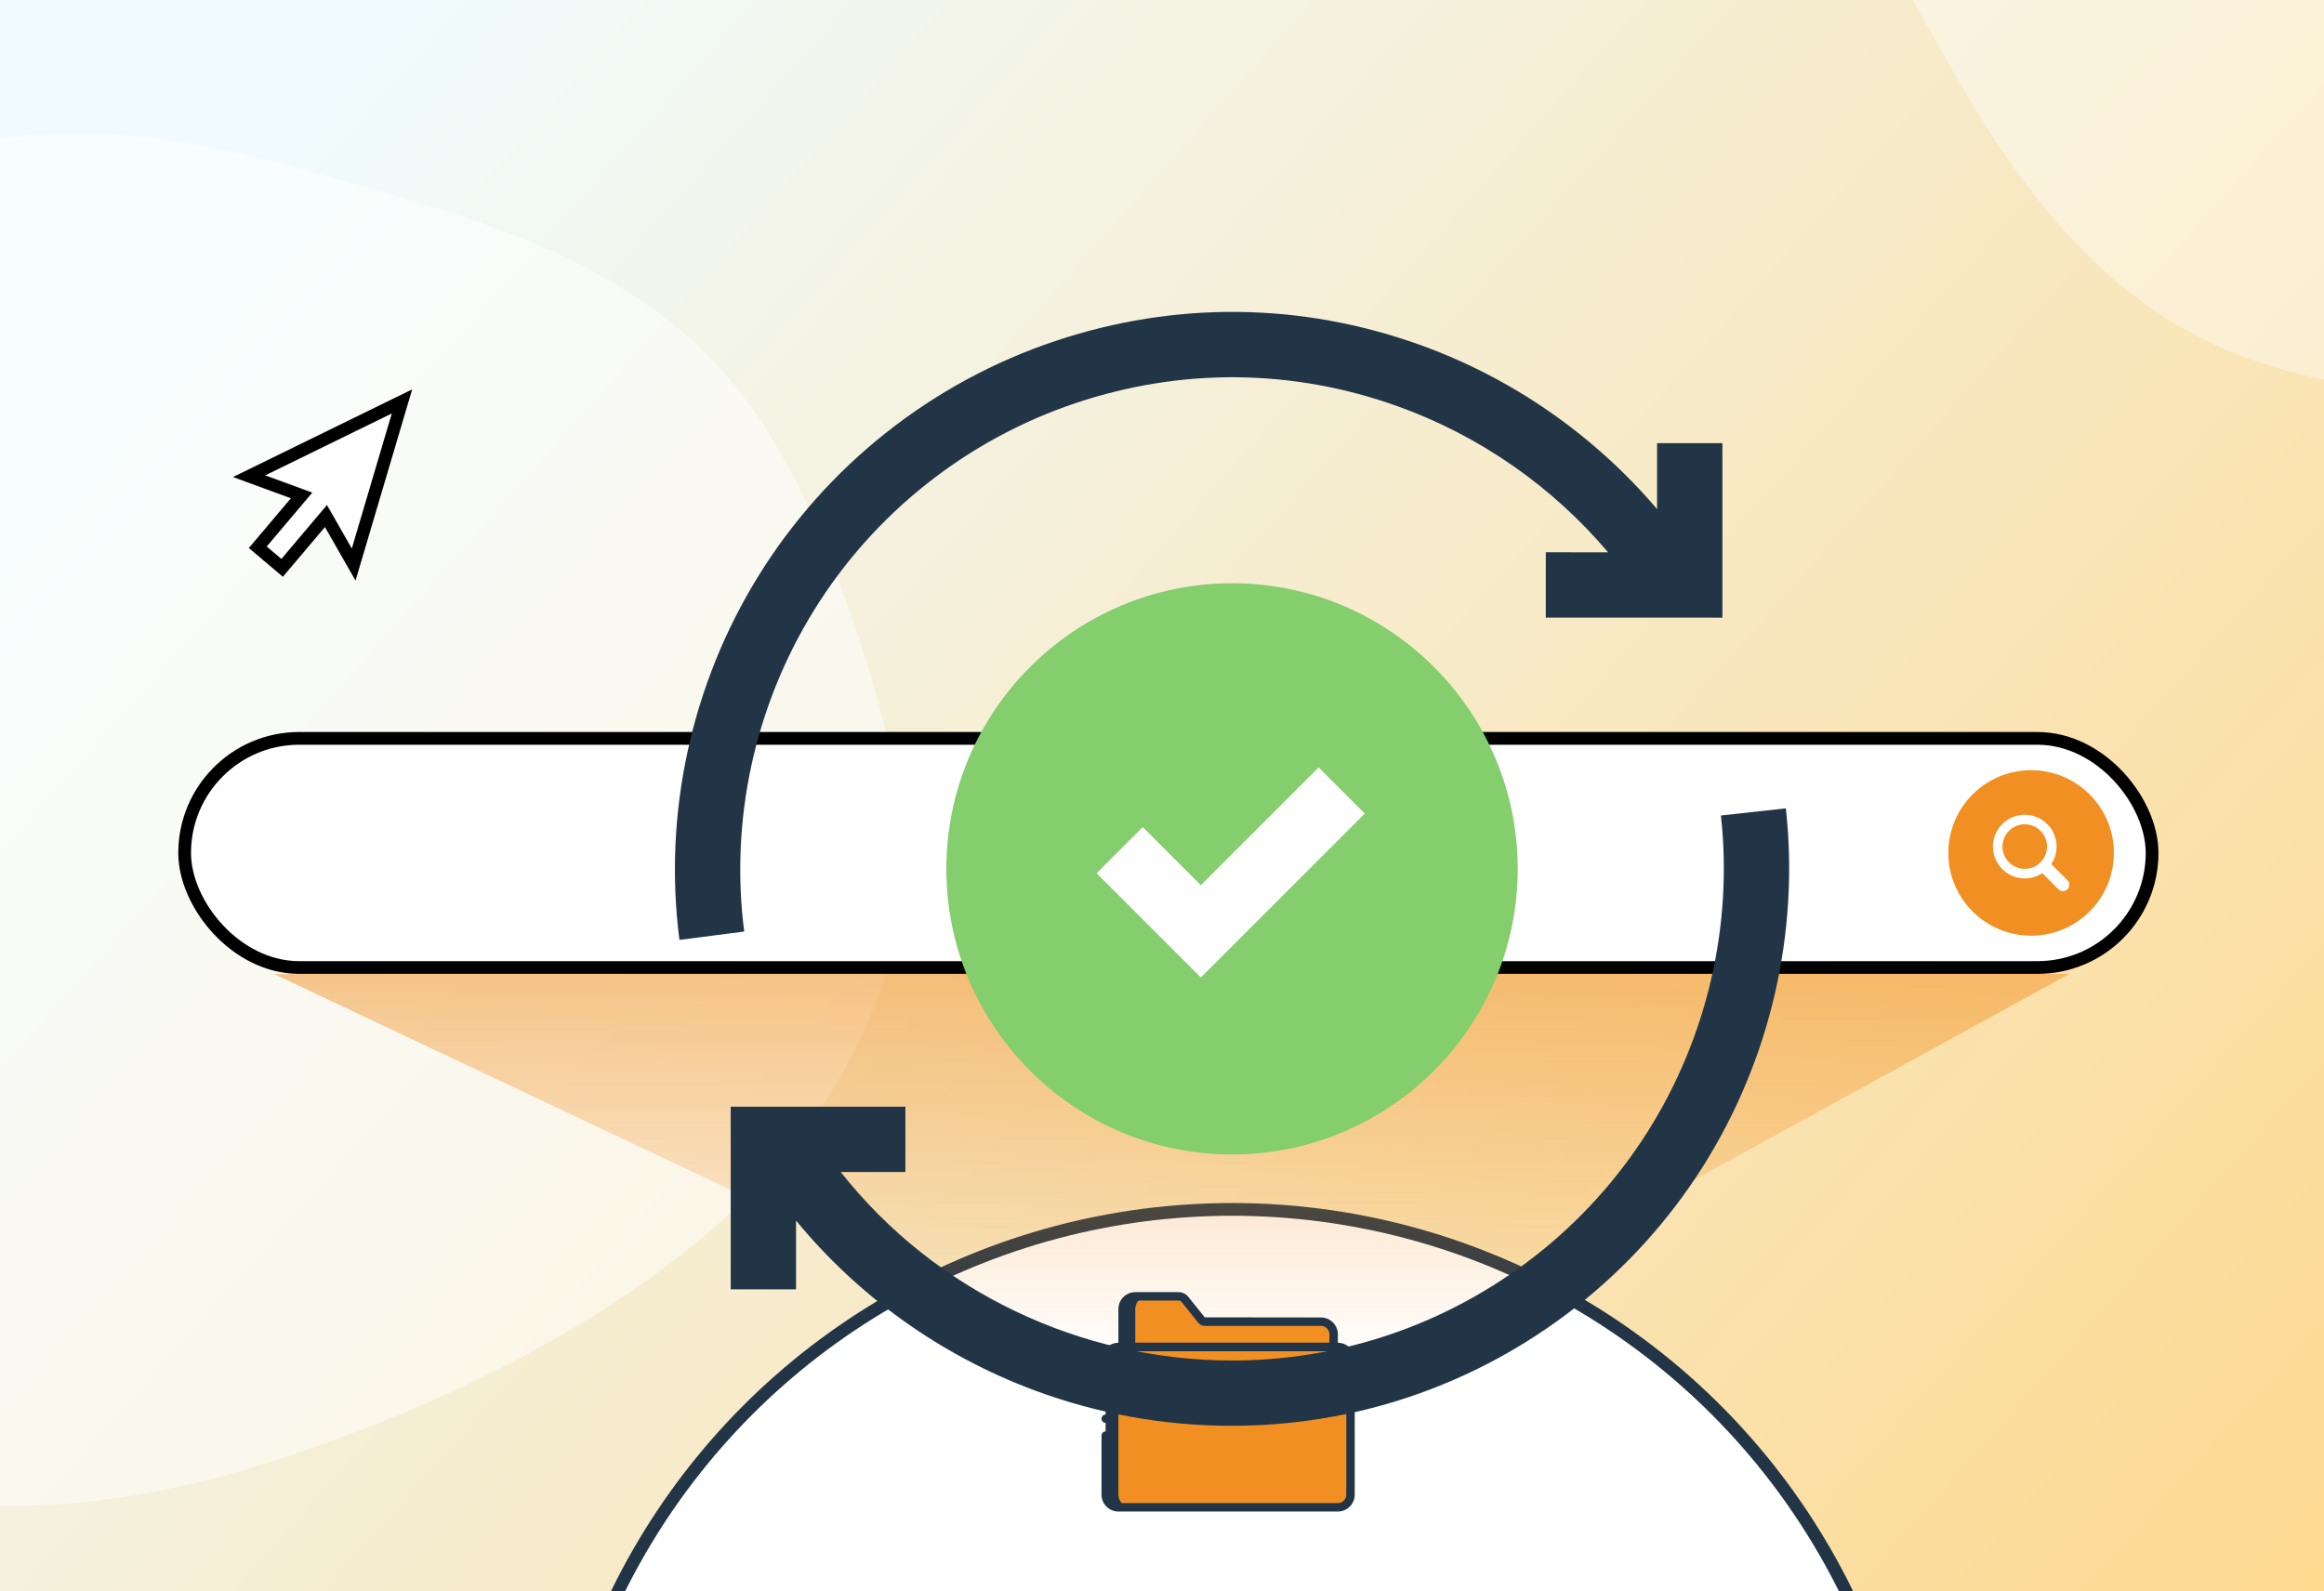 <svg width="365" height="250" viewBox="0 0 365 250" fill="none" xmlns="http://www.w3.org/2000/svg">
<rect x="0" y="0" width="365" height="250" fill="#808080" stroke="none"/>
<g clip-path="url(#clip0_701_475)">
<rect width="365" height="250" fill="url(#paint0_linear_701_475)"/>
<path d="M-72.42 195.735C-96.727 157.712 -90.805 110.066 -67.088 73.441C-55.074 54.861 -38.48 37.135 -18.285 27.469C2.814 17.353 25.345 20.524 47.146 26.52C69.937 32.828 95.752 39.225 112.483 57.198C121.004 66.34 126.561 77.767 130.987 89.362C136.321 103.276 142.227 121.657 141.685 136.976C140.841 159.332 128.123 179.297 111.496 193.433C92.3 209.798 67.811 221.323 43.967 229.202C21.988 236.462 -2.231 239.564 -24.796 232.86C-44.703 226.896 -61.315 213.163 -72.42 195.735Z" fill="white" fill-opacity="0.5"/>
<path d="M510.747 -24.248C501.048 19.826 463.17 49.329 420.502 58.456C398.868 63.1 374.601 63.9 353.486 56.454C331.414 48.688 317.723 30.514 306.547 10.859C294.892 -9.717 281.162 -32.495 282.04 -57.034C282.479 -69.524 286.63 -81.533 291.699 -92.862C297.766 -106.472 306.587 -123.646 317.803 -134.094C334.208 -149.306 357.318 -154.43 379.071 -152.668C404.217 -150.667 429.682 -141.5 452.113 -130.211C472.789 -119.803 492.107 -104.871 503.323 -84.175C513.182 -65.881 515.217 -44.424 510.747 -24.248Z" fill="white" fill-opacity="0.4"/>
<rect x="29" y="116" width="309" height="36" rx="18" fill="white" stroke="black" stroke-width="2"/>
<path d="M332 134C332 141.18 326.18 147 319 147C311.82 147 306 141.18 306 134C306 126.82 311.82 121 319 121C326.18 121 332 126.82 332 134Z" fill="#F28F22"/>
<path d="M324.707 138.293L322.169 135.755C322.693 134.964 323 134.018 323 133C323 130.243 320.757 128 318 128C315.243 128 313 130.243 313 133C313 135.757 315.243 138 318 138C319.018 138 319.964 137.693 320.755 137.169L323.293 139.707C323.683 140.098 324.317 140.098 324.707 139.707C325.098 139.317 325.098 138.684 324.707 138.293V138.293ZM314.5 133C314.5 131.07 316.07 129.5 318 129.5C319.93 129.5 321.5 131.07 321.5 133C321.5 134.93 319.93 136.5 318 136.5C316.07 136.5 314.5 134.93 314.5 133V133Z" fill="white"/>
<circle cx="193.5" cy="297.5" r="107.5" fill="white" stroke="#223547" stroke-width="2"/>
<path d="M43 153H325L214 214H172L43 153Z" fill="url(#paint1_linear_701_475)" fill-opacity="0.5"/>
<path d="M210.118 236.805H175.65C174.552 236.805 173.662 235.915 173.662 234.816V213.606C173.662 212.507 174.552 211.617 175.65 211.617H210.118C211.216 211.617 212.106 212.507 212.106 213.606V234.816C212.106 235.915 211.216 236.805 210.118 236.805Z" fill="#F28F22"/>
<path d="M209.455 211.617V209.628C209.455 208.53 208.564 207.64 207.466 207.64H189.252C189.034 207.64 188.827 207.54 188.691 207.37L186.122 204.159C185.871 203.845 185.492 203.663 185.09 203.663H178.302C177.204 203.663 176.313 204.553 176.313 205.651V211.617H209.455V211.617Z" fill="#F28F22"/>
<path d="M175.65 234.816V213.605C175.65 212.507 176.54 211.617 177.639 211.617H175.65C174.552 211.617 173.661 212.507 173.661 213.605V234.816C173.661 235.914 174.552 236.804 175.65 236.804H177.639C176.54 236.804 175.65 235.914 175.65 234.816Z" fill="#223547"/>
<path d="M180.291 203.663H178.302C177.204 203.663 176.314 204.553 176.314 205.651V211.617H178.302V205.651C178.302 204.553 179.193 203.663 180.291 203.663Z" fill="#223547"/>
<path d="M210.119 211.617H208.13C209.229 211.617 210.119 212.507 210.119 213.605V234.816C210.119 235.914 209.229 236.804 208.13 236.804H210.119C211.217 236.804 212.107 235.914 212.107 234.816V213.605C212.107 212.507 211.217 211.617 210.119 211.617Z" fill="#F28F22"/>
<path d="M207.467 207.64H205.478C206.576 207.64 207.467 208.53 207.467 209.629V211.617H209.455V209.629C209.455 208.53 208.565 207.64 207.467 207.64Z" fill="#F28F22"/>
<path d="M208.131 216.256H197.525C197.159 216.256 196.863 215.959 196.863 215.593C196.863 215.228 197.159 214.931 197.525 214.931H208.131C208.497 214.931 208.794 215.228 208.794 215.593C208.794 215.959 208.497 216.256 208.131 216.256Z" fill="#223547"/>
<path d="M208.131 218.908H202.828C202.461 218.908 202.165 218.611 202.165 218.245C202.165 217.879 202.461 217.582 202.828 217.582H208.131C208.497 217.582 208.793 217.879 208.793 218.245C208.793 218.611 208.497 218.908 208.131 218.908Z" fill="#223547"/>
<path d="M210.119 237.468H175.651C174.189 237.468 173 236.279 173 234.817V225.537C173 225.171 173.296 224.874 173.663 224.874C174.029 224.874 174.326 225.171 174.326 225.537V234.817C174.326 235.548 174.92 236.142 175.651 236.142H210.119C210.85 236.142 211.444 235.548 211.444 234.817V213.606C211.444 212.875 210.85 212.28 210.119 212.28H175.651C174.92 212.28 174.326 212.875 174.326 213.606V220.234C174.326 220.6 174.029 220.897 173.663 220.897C173.296 220.897 173 220.6 173 220.234V213.606C173 212.144 174.189 210.955 175.651 210.955H210.119C211.581 210.955 212.77 212.144 212.77 213.606V234.817C212.77 236.279 211.581 237.468 210.119 237.468Z" fill="#223547"/>
<path d="M174.326 222.884C174.326 223.25 174.029 223.547 173.663 223.547C173.296 223.547 173 223.25 173 222.884C173 222.519 173.296 222.222 173.663 222.222C174.029 222.222 174.326 222.519 174.326 222.884Z" fill="#223547"/>
<path d="M176.978 210.954H208.794V209.628C208.794 208.897 208.199 208.303 207.468 208.303H189.254C188.833 208.303 188.439 208.114 188.176 207.784L185.606 204.573C185.481 204.416 185.293 204.326 185.091 204.326H178.303C177.572 204.326 176.978 204.92 176.978 205.651V210.954V210.954ZM209.457 212.28H176.315C175.948 212.28 175.652 211.983 175.652 211.617V205.651C175.652 204.189 176.841 203 178.303 203H185.091C185.697 203 186.263 203.272 186.641 203.745L189.21 206.956L207.468 206.977C208.93 206.977 210.12 208.166 210.12 209.628V211.617C210.12 211.983 209.823 212.28 209.457 212.28Z" fill="#223547"/>
<path d="M64.178 61.971L56.073 88.896L52.053 80.69L45.527 88.621L39.84 86.674L48.08 78.377L38.608 74.5L64.178 61.971Z" fill="white"/>
<path d="M55.839 91.21L64.734 61.173L36.596 74.943L45.687 78.281L39.082 86.094L44.429 90.614L51.034 82.801L55.839 91.21ZM44.194 87.807L41.889 85.858L49.047 77.392L41.662 74.681L61.536 64.955L55.254 86.171L51.351 79.341L44.194 87.807Z" fill="black"/>
<circle cx="193" cy="136" r="37" fill="white"/>
<path d="M148.63 136.499C148.63 161.241 168.759 181.37 193.5 181.37C218.241 181.37 238.37 161.241 238.37 136.499C238.37 111.758 218.242 91.629 193.5 91.629C168.758 91.629 148.63 111.758 148.63 136.499V136.499ZM214.355 127.814L188.604 153.566L172.227 137.189L179.478 129.938L188.604 139.065L207.104 120.564L214.355 127.814Z" fill="#84CE6D"/>
<path d="M280.48 126.992L270.281 128.119C272.188 145.373 268.104 163.011 258.78 177.783C249.328 192.76 234.855 204.113 218.027 209.749C209.971 212.448 201.696 213.74 193.5 213.74C169.84 213.738 146.878 202.96 132.04 184.123H142.2V173.862H114.763V202.562H125.024V191.754C134.809 203.668 147.777 212.959 162.5 218.439C172.449 222.143 182.944 224 193.425 224C202.859 224 212.283 222.495 221.286 219.48C240.349 213.094 256.747 200.232 267.457 183.261C278.017 166.53 282.642 146.547 280.48 126.992V126.992Z" fill="#223547"/>
<path d="M127.858 95.858C137.31 80.587 151.911 69.029 168.972 63.314C185.586 57.749 203.064 57.926 219.517 63.827C232.366 68.435 243.821 76.435 252.559 86.77L242.78 86.766L242.776 97.028L270.517 97.037V69.62H260.256V79.985C250.375 68.359 237.459 59.36 222.982 54.168C204.338 47.482 184.535 47.28 165.713 53.584C146.386 60.058 129.843 73.153 119.133 90.457C108.562 107.536 104.15 127.852 106.71 147.662L116.886 146.347C114.628 128.868 118.525 110.938 127.858 95.858V95.858Z" fill="#223547"/>
</g>
<defs>
<linearGradient id="paint0_linear_701_475" x1="56" y1="11" x2="378" y2="297" gradientUnits="userSpaceOnUse">
<stop stop-color="#F1FBFD"/>
<stop offset="1" stop-color="#FFD584"/>
</linearGradient>
<linearGradient id="paint1_linear_701_475" x1="184" y1="153" x2="184" y2="214" gradientUnits="userSpaceOnUse">
<stop stop-color="#F28F22"/>
<stop offset="1" stop-color="#F28F22" stop-opacity="0"/>
</linearGradient>
<clipPath id="clip0_701_475">
<rect width="365" height="250" fill="white"/>
</clipPath>
</defs>
</svg>

